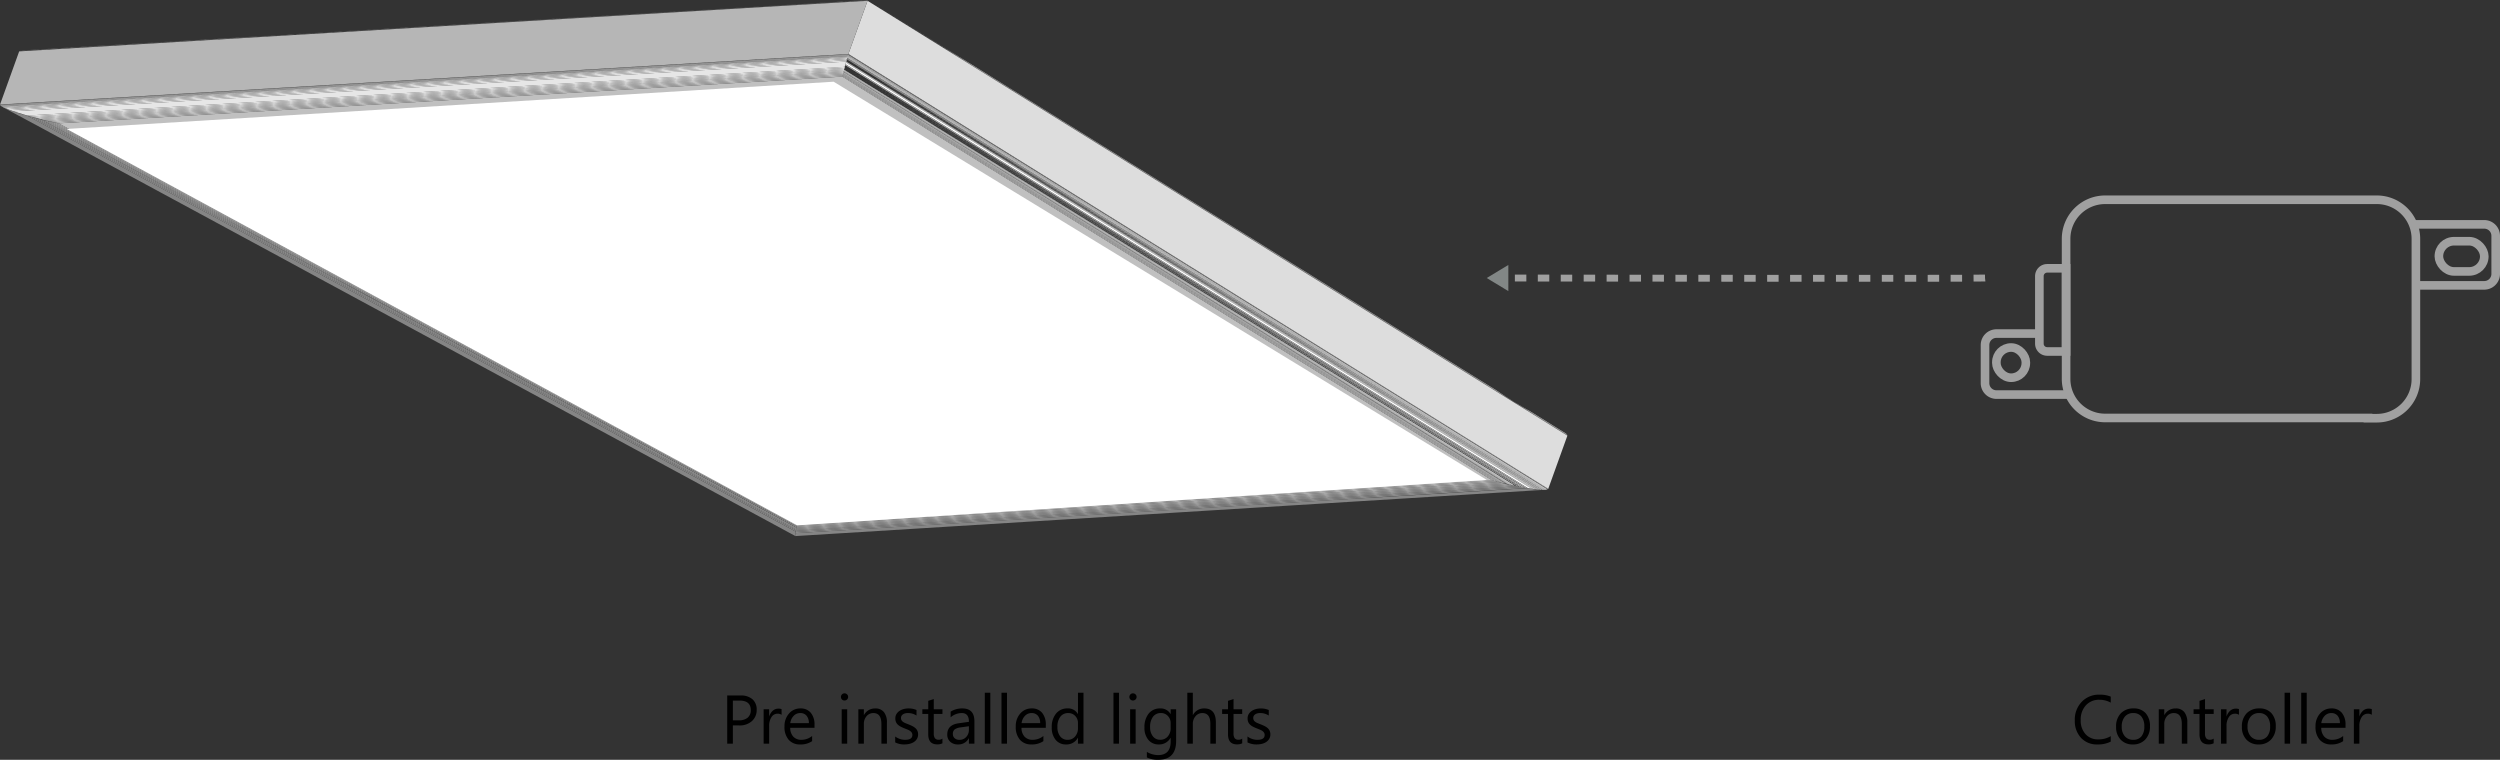 <svg xmlns="http://www.w3.org/2000/svg" xmlns:xlink="http://www.w3.org/1999/xlink" width="436.035" height="132.525" viewBox="0 0 436.035 132.525">
  <rect x="0" y="0" width="436.035" height="132.525" fill="#333333" stroke="none"/>
  <defs>
    <clipPath id="clip-path">
      <path id="Path_14" data-name="Path 14" d="M177.68,82.34l60.95,37.87L263,135.32c3.64,2.27,8.78,4.88,12.14,7.55,3.64,2.26,8.77,4.87,12.12,7.53a69.61,69.61,0,0,0,6.06,3.76c1.81,1.13,4.34,2.48,6.05,3.76.27.17.39.3.36.41L177.62,82.48C177.65,82.38,177.67,82.33,177.68,82.34Z" fill="none"/>
    </clipPath>
    <clipPath id="clip-path-2">
      <path id="Path_21" data-name="Path 21" d="M30.2,91.13l81-4.83,14.8-.88,7.39-.44,14.78-.88,14.78-.88,7.39-.44c2.22-.14,5.17-.44,7.39-.44l-.06.14-148,8.82C29.69,91.21,29.88,91.15,30.2,91.13Z" fill="none"/>
    </clipPath>
    <clipPath id="clip-path-3">
      <path id="Path_32" data-name="Path 32" d="M165,175.84,26.74,101a52.731,52.731,0,0,0,9.78,2.87L165.39,173.6A12.1,12.1,0,0,0,165,175.84Z" fill="none"/>
    </clipPath>
    <clipPath id="clip-path-4">
      <path id="Path_43" data-name="Path 43" d="M295.83,167.76,165,175.84a10.74,10.74,0,0,1,.35-2.24l121.16-7.48a43.641,43.641,0,0,0,9.32,1.64Z" fill="none"/>
    </clipPath>
    <clipPath id="clip-path-5">
      <path id="Path_70" data-name="Path 70" d="M36.52,103.85c-5.82-1.3-10.39-2.77-10.21-3.28l148-8.82c-.18.51-.65,2.28-1.05,4Z" fill="none"/>
    </clipPath>
    <clipPath id="clip-path-6">
      <path id="Path_141" data-name="Path 141" d="M173.22,95.7c.4-1.67.87-3.44,1.05-4l122.07,75.9c-.19.51-4.57-.15-9.79-1.48Z" fill="none"/>
    </clipPath>
  </defs>
  <g id="LUMOS_1" data-name="LUMOS 1" transform="translate(-26.305 -82.339)">
    <path id="Path_1" data-name="Path 1" d="M440.08,155.24h-46.6a6.82,6.82,0,0,1-6.82-6.82V124a6.82,6.82,0,0,1,6.82-6.82h47.37a6.82,6.82,0,0,1,6.82,6.82v24.46a6.82,6.82,0,0,1-6.82,6.82h-2.3" fill="none" stroke="#a0a0a0" stroke-miterlimit="10" stroke-width="1.5"/>
    <path id="Path_2" data-name="Path 2" d="M447.2,121.47h12.39a2,2,0,0,1,2,2v6.64a2,2,0,0,1-2,2H448" fill="none" stroke="#a0a0a0" stroke-miterlimit="10" stroke-width="1.5"/>
    <rect id="Rectangle_1" data-name="Rectangle 1" width="7.92" height="5.27" rx="2.63" transform="translate(451.68 124.41)" fill="none" stroke="#a0a0a0" stroke-miterlimit="10" stroke-width="1.5"/>
    <path id="Path_3" data-name="Path 3" d="M387.24,151.16H374.52a2,2,0,0,1-2-2v-6.64a2,2,0,0,1,2-2h7.6" fill="none" stroke="#a0a0a0" stroke-miterlimit="10" stroke-width="1.5"/>
    <rect id="Rectangle_2" data-name="Rectangle 2" width="5.14" height="5.27" rx="2.57" transform="translate(374.5 142.95)" fill="none" stroke="#a0a0a0" stroke-miterlimit="10" stroke-width="1.5"/>
    <path id="Path_4" data-name="Path 4" d="M383.35,143.64h3.31v-14.5h-3.31A1.36,1.36,0,0,0,382,130.5v11.77A1.36,1.36,0,0,0,383.35,143.64Z" fill="none" stroke="#a0a0a0" stroke-miterlimit="10" stroke-width="1.5"/>
    <path id="Path_585" data-name="Path 585" d="M6.82-.352A4.928,4.928,0,0,1,4.5.141,3.742,3.742,0,0,1,1.629-1.014,4.259,4.259,0,0,1,.551-4.043,4.464,4.464,0,0,1,1.764-7.3,4.117,4.117,0,0,1,4.84-8.543,4.932,4.932,0,0,1,6.82-8.2v1.049a4.016,4.016,0,0,0-1.992-.5,3.057,3.057,0,0,0-2.347.967,3.642,3.642,0,0,0-.9,2.584,3.465,3.465,0,0,0,.841,2.446,2.861,2.861,0,0,0,2.206.911A4.139,4.139,0,0,0,6.82-1.307Zm3.85.492A2.783,2.783,0,0,1,8.546-.7,3.114,3.114,0,0,1,7.752-2.93a3.244,3.244,0,0,1,.826-2.361,2.97,2.97,0,0,1,2.232-.85,2.691,2.691,0,0,1,2.095.826,3.276,3.276,0,0,1,.753,2.291,3.223,3.223,0,0,1-.812,2.3A2.844,2.844,0,0,1,10.67.141Zm.07-5.473a1.828,1.828,0,0,0-1.465.63,2.587,2.587,0,0,0-.539,1.737,2.447,2.447,0,0,0,.545,1.682,1.852,1.852,0,0,0,1.459.615,1.757,1.757,0,0,0,1.433-.6,2.619,2.619,0,0,0,.5-1.717,2.664,2.664,0,0,0-.5-1.734A1.749,1.749,0,0,0,10.74-5.332ZM20.174,0h-.961V-3.422q0-1.91-1.395-1.91a1.513,1.513,0,0,0-1.192.542,2.009,2.009,0,0,0-.472,1.368V0h-.961V-6h.961v1h.023a2.166,2.166,0,0,1,1.969-1.137,1.836,1.836,0,0,1,1.506.636,2.832,2.832,0,0,1,.521,1.837Zm4.594-.059a1.853,1.853,0,0,1-.9.188Q22.3.129,22.3-1.629V-5.18H21.264V-6H22.3V-7.465l.961-.311V-6h1.512v.82H23.256V-1.8a1.4,1.4,0,0,0,.205.861.818.818,0,0,0,.68.258,1.01,1.01,0,0,0,.627-.2ZM29.18-5.027a1.175,1.175,0,0,0-.727-.193,1.226,1.226,0,0,0-1.028.58,2.682,2.682,0,0,0-.413,1.582V0h-.961V-6h.961v1.236h.023a2.1,2.1,0,0,1,.627-.987,1.43,1.43,0,0,1,.943-.354,1.569,1.569,0,0,1,.574.082ZM32.611.141A2.783,2.783,0,0,1,30.487-.7a3.114,3.114,0,0,1-.794-2.229,3.244,3.244,0,0,1,.826-2.361,2.97,2.97,0,0,1,2.232-.85,2.691,2.691,0,0,1,2.095.826A3.276,3.276,0,0,1,35.6-3.023a3.223,3.223,0,0,1-.812,2.3A2.844,2.844,0,0,1,32.611.141Zm.07-5.473a1.828,1.828,0,0,0-1.465.63,2.587,2.587,0,0,0-.539,1.737,2.447,2.447,0,0,0,.545,1.682,1.852,1.852,0,0,0,1.459.615,1.757,1.757,0,0,0,1.433-.6,2.619,2.619,0,0,0,.5-1.717,2.664,2.664,0,0,0-.5-1.734A1.749,1.749,0,0,0,32.681-5.332ZM38.1,0h-.961V-8.883H38.1ZM41,0H40.04V-8.883H41Zm6.768-2.76H43.533a2.244,2.244,0,0,0,.539,1.547,1.858,1.858,0,0,0,1.418.545,2.948,2.948,0,0,0,1.863-.668v.9a3.482,3.482,0,0,1-2.092.574,2.536,2.536,0,0,1-2-.817,3.346,3.346,0,0,1-.727-2.3,3.281,3.281,0,0,1,.794-2.282A2.546,2.546,0,0,1,45.3-6.141a2.256,2.256,0,0,1,1.822.762,3.176,3.176,0,0,1,.645,2.115Zm-.984-.814a1.955,1.955,0,0,0-.4-1.295,1.368,1.368,0,0,0-1.1-.463,1.552,1.552,0,0,0-1.154.486,2.207,2.207,0,0,0-.586,1.271Zm5.566-1.453a1.175,1.175,0,0,0-.727-.193,1.226,1.226,0,0,0-1.028.58,2.682,2.682,0,0,0-.413,1.582V0h-.961V-6h.961v1.236h.023a2.1,2.1,0,0,1,.627-.987,1.43,1.43,0,0,1,.943-.354,1.569,1.569,0,0,1,.574.082Z" transform="translate(387.63 212.04)"/>
    <path id="Path_584" data-name="Path 584" d="M2.086-3.176V0H1.1V-8.4H3.41A3.047,3.047,0,0,1,5.5-7.746,2.343,2.343,0,0,1,6.24-5.895a2.547,2.547,0,0,1-.823,1.957,3.145,3.145,0,0,1-2.224.762Zm0-4.336v3.445H3.117a2.306,2.306,0,0,0,1.556-.466,1.649,1.649,0,0,0,.536-1.315q0-1.664-1.969-1.664Zm8.5,2.484a1.175,1.175,0,0,0-.727-.193,1.226,1.226,0,0,0-1.028.58,2.682,2.682,0,0,0-.413,1.582V0H7.453V-6h.961v1.236h.023a2.1,2.1,0,0,1,.627-.987,1.43,1.43,0,0,1,.943-.354,1.569,1.569,0,0,1,.574.082ZM16.327-2.76H12.091a2.244,2.244,0,0,0,.539,1.547,1.858,1.858,0,0,0,1.418.545,2.948,2.948,0,0,0,1.863-.668v.9A3.482,3.482,0,0,1,13.82.141a2.536,2.536,0,0,1-2-.817,3.346,3.346,0,0,1-.727-2.3,3.281,3.281,0,0,1,.794-2.282,2.546,2.546,0,0,1,1.972-.882,2.256,2.256,0,0,1,1.822.762,3.176,3.176,0,0,1,.645,2.115Zm-.984-.814a1.955,1.955,0,0,0-.4-1.295,1.368,1.368,0,0,0-1.1-.463,1.552,1.552,0,0,0-1.154.486A2.207,2.207,0,0,0,12.1-3.574ZM21.56-7.523A.609.609,0,0,1,21.12-7.7a.593.593,0,0,1-.182-.445.6.6,0,0,1,.182-.448.6.6,0,0,1,.439-.179.621.621,0,0,1,.448.179.6.6,0,0,1,.185.448.594.594,0,0,1-.185.439A.615.615,0,0,1,21.56-7.523ZM22.029,0h-.961V-6h.961Zm6.926,0h-.961V-3.422q0-1.91-1.395-1.91a1.513,1.513,0,0,0-1.192.542,2.009,2.009,0,0,0-.472,1.368V0h-.961V-6h.961v1h.023a2.166,2.166,0,0,1,1.969-1.137,1.836,1.836,0,0,1,1.506.636,2.832,2.832,0,0,1,.521,1.837ZM30.4-.217V-1.248a2.844,2.844,0,0,0,1.729.58q1.266,0,1.266-.844a.732.732,0,0,0-.108-.407,1.08,1.08,0,0,0-.293-.3,2.255,2.255,0,0,0-.434-.231q-.249-.1-.536-.214a6.9,6.9,0,0,1-.7-.319,2.115,2.115,0,0,1-.5-.363,1.352,1.352,0,0,1-.3-.46,1.627,1.627,0,0,1-.1-.6,1.434,1.434,0,0,1,.193-.747,1.715,1.715,0,0,1,.516-.545,2.4,2.4,0,0,1,.735-.331,3.262,3.262,0,0,1,.853-.111,3.442,3.442,0,0,1,1.395.27V-4.9a2.718,2.718,0,0,0-1.523-.434,1.781,1.781,0,0,0-.486.062,1.191,1.191,0,0,0-.372.173.8.8,0,0,0-.24.267.7.7,0,0,0-.085.343.822.822,0,0,0,.085.393.864.864,0,0,0,.249.281,1.9,1.9,0,0,0,.4.223q.234.1.533.217a7.421,7.421,0,0,1,.715.313,2.452,2.452,0,0,1,.539.363,1.42,1.42,0,0,1,.343.466,1.5,1.5,0,0,1,.12.627,1.478,1.478,0,0,1-.2.773,1.682,1.682,0,0,1-.524.545A2.4,2.4,0,0,1,32.9.035a3.732,3.732,0,0,1-.9.105A3.4,3.4,0,0,1,30.4-.217Zm8.238.158a1.853,1.853,0,0,1-.9.188q-1.576,0-1.576-1.758V-5.18H35.136V-6h1.031V-7.465l.961-.311V-6H38.64v.82H37.128V-1.8a1.4,1.4,0,0,0,.205.861.818.818,0,0,0,.68.258,1.01,1.01,0,0,0,.627-.2ZM44.218,0h-.961V-.937h-.023A2.012,2.012,0,0,1,41.388.141a1.973,1.973,0,0,1-1.4-.475,1.644,1.644,0,0,1-.507-1.26q0-1.682,1.98-1.957l1.8-.252q0-1.529-1.236-1.529a2.954,2.954,0,0,0-1.957.738v-.984A3.718,3.718,0,0,1,42.1-6.141q2.115,0,2.115,2.238Zm-.961-3.035-1.447.2A2.35,2.35,0,0,0,40.8-2.5a.955.955,0,0,0-.34.841.916.916,0,0,0,.313.718,1.211,1.211,0,0,0,.835.278,1.542,1.542,0,0,0,1.181-.5,1.79,1.79,0,0,0,.466-1.269ZM46.99,0h-.961V-8.883h.961ZM49.9,0h-.961V-8.883H49.9Zm6.768-2.76H52.427a2.244,2.244,0,0,0,.539,1.547,1.858,1.858,0,0,0,1.418.545,2.948,2.948,0,0,0,1.863-.668v.9a3.482,3.482,0,0,1-2.092.574,2.536,2.536,0,0,1-2-.817,3.346,3.346,0,0,1-.727-2.3,3.281,3.281,0,0,1,.794-2.282A2.546,2.546,0,0,1,54.2-6.141a2.256,2.256,0,0,1,1.822.762,3.176,3.176,0,0,1,.645,2.115Zm-.984-.814a1.955,1.955,0,0,0-.4-1.295,1.368,1.368,0,0,0-1.1-.463,1.552,1.552,0,0,0-1.154.486,2.207,2.207,0,0,0-.586,1.271ZM63.238,0h-.961V-1.02h-.023A2.218,2.218,0,0,1,60.191.141a2.241,2.241,0,0,1-1.808-.806,3.305,3.305,0,0,1-.677-2.194,3.6,3.6,0,0,1,.75-2.385,2.474,2.474,0,0,1,2-.9,1.923,1.923,0,0,1,1.8.973h.023V-8.883h.961Zm-.961-2.713V-3.6a1.717,1.717,0,0,0-.48-1.23,1.612,1.612,0,0,0-1.219-.5,1.659,1.659,0,0,0-1.383.645,2.824,2.824,0,0,0-.5,1.781,2.54,2.54,0,0,0,.483,1.638,1.58,1.58,0,0,0,1.3.6,1.641,1.641,0,0,0,1.3-.58A2.161,2.161,0,0,0,62.277-2.713ZM69.431,0H68.47V-8.883h.961Zm2.438-7.523a.609.609,0,0,1-.439-.176.593.593,0,0,1-.182-.445.6.6,0,0,1,.182-.448.6.6,0,0,1,.439-.179.621.621,0,0,1,.448.179.6.6,0,0,1,.185.448.594.594,0,0,1-.185.439A.615.615,0,0,1,71.869-7.523ZM72.337,0h-.961V-6h.961ZM79.4-.48q0,3.3-3.164,3.3A4.248,4.248,0,0,1,74.294,2.4V1.441A4,4,0,0,0,76.228,2q2.215,0,2.215-2.355v-.656h-.023A2.247,2.247,0,0,1,76.357.141a2.252,2.252,0,0,1-1.8-.8,3.2,3.2,0,0,1-.683-2.147,3.735,3.735,0,0,1,.735-2.432,2.457,2.457,0,0,1,2.013-.9,1.956,1.956,0,0,1,1.8.973h.023V-6H79.4Zm-.961-2.232V-3.6a1.717,1.717,0,0,0-.483-1.225,1.591,1.591,0,0,0-1.2-.51,1.669,1.669,0,0,0-1.395.647,2.89,2.89,0,0,0-.5,1.813,2.481,2.481,0,0,0,.483,1.6,1.562,1.562,0,0,0,1.28.6,1.673,1.673,0,0,0,1.315-.574A2.14,2.14,0,0,0,78.443-2.713ZM86.329,0h-.961V-3.457q0-1.875-1.395-1.875a1.52,1.52,0,0,0-1.184.542A2.02,2.02,0,0,0,82.31-3.4V0h-.961V-8.883h.961V-5h.023A2.182,2.182,0,0,1,84.3-6.141q2.027,0,2.027,2.443Zm4.594-.059a1.853,1.853,0,0,1-.9.188q-1.576,0-1.576-1.758V-5.18H87.419V-6h1.031V-7.465l.961-.311V-6h1.512v.82H89.411V-1.8a1.4,1.4,0,0,0,.205.861.818.818,0,0,0,.68.258,1.01,1.01,0,0,0,.627-.2Zm.92-.158V-1.248a2.844,2.844,0,0,0,1.729.58q1.266,0,1.266-.844a.732.732,0,0,0-.108-.407,1.08,1.08,0,0,0-.293-.3A2.255,2.255,0,0,0,94-2.446q-.249-.1-.536-.214a6.9,6.9,0,0,1-.7-.319,2.115,2.115,0,0,1-.5-.363,1.352,1.352,0,0,1-.3-.46,1.627,1.627,0,0,1-.1-.6,1.434,1.434,0,0,1,.193-.747,1.715,1.715,0,0,1,.516-.545,2.4,2.4,0,0,1,.735-.331,3.262,3.262,0,0,1,.853-.111,3.442,3.442,0,0,1,1.395.27V-4.9a2.718,2.718,0,0,0-1.523-.434,1.781,1.781,0,0,0-.486.062,1.191,1.191,0,0,0-.372.173.8.8,0,0,0-.24.267.7.7,0,0,0-.085.343.822.822,0,0,0,.085.393.864.864,0,0,0,.249.281,1.9,1.9,0,0,0,.4.223q.234.1.533.217a7.421,7.421,0,0,1,.715.313,2.452,2.452,0,0,1,.539.363,1.42,1.42,0,0,1,.343.466,1.5,1.5,0,0,1,.12.627,1.478,1.478,0,0,1-.2.773,1.682,1.682,0,0,1-.524.545,2.4,2.4,0,0,1-.756.322,3.732,3.732,0,0,1-.9.105A3.4,3.4,0,0,1,91.843-.217Z" transform="translate(152.04 212.04)"/>
    <g id="Group_19" data-name="Group 19">
      <g id="Group_3" data-name="Group 3">
        <g id="Group_2" data-name="Group 2" clip-path="url(#clip-path)">
          <g id="Group_1" data-name="Group 1">
            <path id="Path_5" data-name="Path 5" d="M299.68,158.33,177.62,82.48h0l122.05,75.84h0" fill="#ccc"/>
            <path id="Path_6" data-name="Path 6" d="M299.68,158.29l-122-75.84h0l122,75.84h0" fill="#c7c7c7"/>
            <path id="Path_7" data-name="Path 7" d="M299.68,158.26h0l-6.1-3.79-6.1-3.79-6.1-3.79-6.1-3.8-6.11-3.79-6.1-3.79-6.1-3.79-6.1-3.79-6.1-3.79-6.11-3.8-6.1-3.79-6.1-3.79-6.1-3.79-6.11-3.8-6.1-3.79-6.1-3.79-6.11-3.79-6.1-3.8-6.1-3.8-6.1-3.79h0l122,75.82" fill="#c2c2c2"/>
            <path id="Path_8" data-name="Path 8" d="M299.66,158.22l-122-75.82h0l122,75.8h0" fill="#bdbdbd"/>
            <path id="Path_9" data-name="Path 9" d="M299.64,158.18h0l-6.09-3.79-6.1-3.78-6.09-3.79-6.1-3.79-6.1-3.79-6.09-3.79-6.1-3.79-6.1-3.79-6.1-3.79-6.1-3.79-6.1-3.79-6.1-3.79-6.1-3.79-6.1-3.79-6.11-3.79-6.1-3.79-6.1-3.8L189.86,90l-6.1-3.79-6.11-3.79h0L299.6,158.14h0" fill="#b8b8b8"/>
            <path id="Path_10" data-name="Path 10" d="M299.6,158.14h0l-6.09-3.79-6.09-3.78-6.09-3.79L275.24,143l-6.09-3.79-6.09-3.78-6.1-3.79-6.1-3.79-6.09-3.79-6.1-3.79-6.1-3.79-6.1-3.79-6.1-3.79-6.1-3.79-6.1-3.79-6.1-3.79L196,93.74,189.86,90l-6.1-3.8-6.1-3.79h0l121.88,75.74h.05" fill="#b3b3b3"/>
            <path id="Path_11" data-name="Path 11" d="M299.55,158.09,177.67,82.35h0L299.49,158l.06.05" fill="#adadad"/>
            <path id="Path_12" data-name="Path 12" d="M299.49,158,177.67,82.34h0L299.41,158l.08.06" fill="#a8a8a8"/>
            <path id="Path_13" data-name="Path 13" d="M299.41,158h0l-6.06-3.77-6.07-3.77-6.06-3.77-6.08-3.77-6.07-3.78L263,135.35l-6.08-3.78-6.09-3.78-6.1-3.79-6.09-3.78-6.09-3.79-6.09-3.78-6.1-3.79-6.09-3.79-6.1-3.79-6.1-3.79L196,93.71l-6.09-3.79-6.1-3.79-6.1-3.79h0l6.1,3.79,6.1,3.78L196,93.7l6.1,3.79,6.1,3.79,6.09,3.79,6.1,3.78,6.09,3.79h0l6.09,3.78,6.09,3.79h0l6.08,3.78,6.09,3.78h0l6.08,3.78,6.07,3.77h0L269,139.1l6.07,3.77h0l6.07,3.76,6,3.77h0l6.06,3.76,6.05,3.76h0l.09.06" fill="#a3a3a3"/>
          </g>
        </g>
      </g>
      <g id="Group_6" data-name="Group 6">
        <g id="Group_5" data-name="Group 5" clip-path="url(#clip-path-2)">
          <g id="Group_4" data-name="Group 4">
            <path id="Path_15" data-name="Path 15" d="M177.62,82.48l-148,8.82h0l148-8.83h0" fill="#a8a8a8"/>
            <path id="Path_16" data-name="Path 16" d="M177.63,82.44h0l-7.4.44-7.4.44-7.4.45-7.39.44-7.4.44-7.4.44-7.4.44-7.4.44-7.39.44-7.4.45-7.4.44-7.4.44-7.39.44-7.4.44-7.4.44-7.4.44-7.39.44-7.4.45-7.4.44-7.4.44h0l147.92-8.82h0" fill="#a3a3a3"/>
            <path id="Path_17" data-name="Path 17" d="M177.64,82.41h0l-7.4.44-7.39.44-7.4.44-7.4.44-7.4.44-7.39.44-7.4.44-7.4.45-7.39.44-7.4.44-7.4.44-7.39.44-7.4.44-7.39.44-7.4.44-7.39.45-7.4.44-7.39.44-7.4.44-7.39.44h.08l147.86-8.82h0" fill="#9e9e9e"/>
            <path id="Path_18" data-name="Path 18" d="M177.66,82.38,29.8,91.2a.21.21,0,0,1,.12,0l147.75-8.82h0" fill="#999"/>
            <path id="Path_19" data-name="Path 19" d="M177.67,82.35h0l-7.4.44-7.39.45-7.4.44-7.39.44-7.4.44L133.3,85l-7.4.44-7.39.44-7.39.44-7.39.44-7.39.44L89,87.64l-7.39.45-7.38.44L66.8,89l-7.39.44L52,89.85l-7.38.44-7.37.44-7.37.44h.16l147.6-8.8h0" fill="#949494"/>
            <path id="Path_20" data-name="Path 20" d="M177.68,82.34l-147.6,8.8h.12l7.34-.43,7.34-.44,7.35-.44,7.35-.44,7.36-.44,7.36-.44,7.37-.44L89,87.62l7.38-.44,7.38-.44,7.38-.44,7.38-.44,7.39-.44,7.39-.44,7.38-.44,7.4-.44,7.39-.44,7.39-.44,7.39-.44,7.39-.44h0" fill="#8f8f8f"/>
          </g>
        </g>
      </g>
      <g id="Group_9" data-name="Group 9">
        <g id="Group_8" data-name="Group 8" clip-path="url(#clip-path-3)">
          <g id="Group_7" data-name="Group 7">
            <path id="Path_22" data-name="Path 22" d="M36.52,103.85,165.39,173.6v.14l-6.82-3.69-6.83-3.7-6.83-3.69L138.07,159l-6.8-3.68-6.78-3.67L117.74,148,111,144.34l-6.66-3.61-6.61-3.58L91.2,133.6l-6.49-3.51-6.41-3.47L72,123.19l-6.25-3.38-6.15-3.33-6.05-3.28L47.56,110l-5.82-3.16L36,103.74l.49.11" fill="#b3b3b3"/>
            <path id="Path_23" data-name="Path 23" d="M36,103.74l129.33,70v.15l-6.83-3.69-6.83-3.7-6.84-3.7L138,159.11l-6.81-3.69-6.78-3.67-6.76-3.66-6.72-3.64-6.68-3.61-6.63-3.59-6.58-3.56-6.51-3.52-6.44-3.49-6.37-3.45-6.28-3.4-6.2-3.35-6.1-3.3-6-3.25-5.88-3.19-5.78-3.12.54.12" fill="#adadad"/>
            <path id="Path_24" data-name="Path 24" d="M35.49,103.62l129.84,70.27v.15L34.94,103.49l.55.13" fill="#a8a8a8"/>
            <path id="Path_25" data-name="Path 25" d="M34.94,103.49,165.3,174v.16L34.38,103.35l.56.14" fill="#a3a3a3"/>
            <path id="Path_26" data-name="Path 26" d="M34.38,103.35,165.27,174.2v.15L33.79,103.21l.59.14" fill="#9e9e9e"/>
            <path id="Path_27" data-name="Path 27" d="M33.79,103.21h0l6,3.24,6.08,3.29L52,113.07l6.25,3.39,6.33,3.42,6.4,3.47,6.47,3.5L84,130.39,90.59,134l6.64,3.6,6.69,3.62,6.73,3.64,6.76,3.66,6.79,3.67,6.81,3.69,6.83,3.7,6.85,3.7,6.85,3.71,6.85,3.71,6.85,3.7v.16l-6.86-3.71-6.85-3.71-6.86-3.71-6.85-3.71L131,156l-6.83-3.7-6.8-3.68-6.78-3.66-6.74-3.65-6.7-3.63L90.43,134l-6.62-3.58-6.56-3.55-6.51-3.53L64.3,119.9l-6.38-3.46L51.62,113l-6.23-3.37-6.15-3.32-6.05-3.28.6.15" fill="#999"/>
            <path id="Path_28" data-name="Path 28" d="M33.19,103.06l132,71.45v.17L32.53,102.89l.66.17" fill="#949494"/>
            <path id="Path_29" data-name="Path 29" d="M32.53,102.89l132.65,71.79v.18L31.8,102.69l.73.2" fill="#8f8f8f"/>
            <path id="Path_30" data-name="Path 30" d="M31.8,102.69l133.35,72.17v.21L30.94,102.45l.86.24" fill="#8a8a8a"/>
            <path id="Path_31" data-name="Path 31" d="M30.94,102.45l134.17,72.62a2.74,2.74,0,0,0-.07.77l-6.94-3.76-6.93-3.75-6.93-3.75-6.94-3.76-6.93-3.75-6.93-3.75-6.93-3.75-6.93-3.75-6.92-3.75-6.93-3.75-6.92-3.74-6.91-3.74L75,127.09l-6.9-3.73-6.91-3.74-6.9-3.73-6.89-3.73-6.89-3.73-6.88-3.73L26.74,101a25.189,25.189,0,0,0,4.2,1.47" fill="#858585"/>
          </g>
        </g>
      </g>
      <g id="Group_12" data-name="Group 12">
        <g id="Group_11" data-name="Group 11" clip-path="url(#clip-path-4)">
          <g id="Group_10" data-name="Group 10">
            <path id="Path_33" data-name="Path 33" d="M165.39,173.6l121.16-7.48.58.15-121.78,7.52v-.19" fill="#b3b3b3"/>
            <path id="Path_34" data-name="Path 34" d="M165.35,173.79l121.78-7.52.64.16L165.31,174v-.2" fill="#adadad"/>
            <path id="Path_35" data-name="Path 35" d="M165.31,174l122.46-7.56.64.15-123.14,7.6a1.29,1.29,0,0,0,0-.19" fill="#a8a8a8"/>
            <path id="Path_36" data-name="Path 36" d="M165.27,174.18l123.14-7.6.64.14-123.81,7.65v-.19" fill="#a3a3a3"/>
            <path id="Path_37" data-name="Path 37" d="M165.24,174.37l123.81-7.65.65.15-124.5,7.68v-.18" fill="#9e9e9e"/>
            <path id="Path_38" data-name="Path 38" d="M165.2,174.55l124.5-7.68.67.14-125.2,7.73v-.19" fill="#999"/>
            <path id="Path_39" data-name="Path 39" d="M165.17,174.74,290.37,167l.69.14-125.92,7.77v-.18" fill="#949494"/>
            <path id="Path_40" data-name="Path 40" d="M165.14,174.92l125.92-7.77.75.14-126.7,7.82v-.19" fill="#8f8f8f"/>
            <path id="Path_41" data-name="Path 41" d="M165.11,175.11l126.7-7.82.86.15-127.59,7.88q-.005-.1,0-.21" fill="#8a8a8a"/>
            <path id="Path_42" data-name="Path 42" d="M165.08,175.32l6.51-.4,6.51-.4,6.51-.41,6.51-.4,6.51-.4,6.5-.4,6.48-.4,6.47-.4,6.46-.4,6.43-.4,6.42-.39,6.39-.4,6.36-.39,6.33-.39,6.3-.39L268,169l6.23-.38,6.18-.38,6.14-.38,6.09-.38a16.728,16.728,0,0,0,3.16.32l-6.5.4-6.51.41h0l-6.52.4-6.52.4h0l-6.53.4-6.53.41h0l-6.53.4-6.54.4-6.54.41-6.54.4-6.55.41-6.55.4-6.55.4-6.55.41-6.55.4-6.56.41-6.55.4-6.56.41-6.55.4-6.56.41v-.52" fill="#858585"/>
          </g>
        </g>
      </g>
      <path id="Path_44" data-name="Path 44" d="M174.28,91.75l3.34-9.27,122.06,75.84-3.34,9.28Z" fill="#ddd"/>
      <path id="Path_45" data-name="Path 45" d="M26.31,100.57l3.34-9.27,147.97-8.82-3.34,9.27Z" fill="#b6b6b6"/>
      <path id="Path_46" data-name="Path 46" d="M173.22,95.7l113.33,70.42L165.39,173.6,36.52,103.85Z" fill="silver"/>
      <g id="Group_15" data-name="Group 15">
        <g id="Group_14" data-name="Group 14" clip-path="url(#clip-path-5)">
          <g id="Group_13" data-name="Group 13">
            <path id="Path_47" data-name="Path 47" d="M173.22,95.7l-136.7,8.15h-.07l136.77-8.16h0" fill="#b3b3b3"/>
            <path id="Path_48" data-name="Path 48" d="M173.22,95.68,36.45,103.84l-.7-.16,137.52-8.2-.05.2" fill="#b8b8b8"/>
            <path id="Path_49" data-name="Path 49" d="M173.27,95.48l-137.52,8.2-.67-.16,138.24-8.24v.2" fill="#bdbdbd"/>
            <path id="Path_50" data-name="Path 50" d="M173.32,95.28,35.08,103.52l-.64-.15,138.93-8.29-.05.2" fill="#c2c2c2"/>
            <path id="Path_51" data-name="Path 51" d="M173.37,95.08,34.44,103.37l-.61-.15,139.58-8.33v.19" fill="#c7c7c7"/>
            <path id="Path_52" data-name="Path 52" d="M173.41,94.89,33.83,103.22l-.56-.14,140.19-8.36-.05.17" fill="#ccc"/>
            <path id="Path_53" data-name="Path 53" d="M173.46,94.72,33.27,103.08l-.54-.14,140.77-8.4v.18" fill="#d1d1d1"/>
            <path id="Path_54" data-name="Path 54" d="M173.5,94.54l-140.77,8.4-.52-.14,141.34-8.43-.05.17" fill="#d6d6d6"/>
            <path id="Path_55" data-name="Path 55" d="M173.55,94.37,32.21,102.8l-.53-.14,141.91-8.47v.18" fill="#dbdbdb"/>
            <path id="Path_56" data-name="Path 56" d="M173.59,94.19,31.68,102.66l-.62-.17L173.64,94v.21" fill="#e0e0e0"/>
            <path id="Path_57" data-name="Path 57" d="M173.64,94,31.06,102.49c-.91-.26-1.73-.51-2.42-.74l145.24-8.67q-.1.42-.24.9" fill="#e6e6e6"/>
            <path id="Path_58" data-name="Path 58" d="M173.88,93.08,28.64,101.75l-.57-.2L174,92.84a.322.322,0,0,1-.07.24" fill="#e0e0e0"/>
            <path id="Path_59" data-name="Path 59" d="M174,92.84,28.07,101.55l-.47-.18L174,92.63l-.06.21" fill="#dbdbdb"/>
            <path id="Path_60" data-name="Path 60" d="M174,92.63,27.6,101.37l-.38-.16,146.84-8.76a1.21,1.21,0,0,0-.05.18" fill="#d6d6d6"/>
            <path id="Path_61" data-name="Path 61" d="M174.06,92.45,27.22,101.21l-.29-.13L174.1,92.3v.15" fill="#d1d1d1"/>
            <path id="Path_62" data-name="Path 62" d="M174.1,92.3,26.93,101.08l-.21-.11,147.42-8.79v.12" fill="#ccc"/>
            <path id="Path_63" data-name="Path 63" d="M174.14,92.18,26.72,101l-.15-.08,147.6-8.81v.1" fill="#c7c7c7"/>
            <path id="Path_64" data-name="Path 64" d="M174.17,92.08l-147.6,8.81-.11-.08L174.19,92v.08" fill="#c2c2c2"/>
            <path id="Path_65" data-name="Path 65" d="M174.19,92,26.46,100.81l-.08-.07,147.83-8.82V92" fill="#bdbdbd"/>
            <path id="Path_66" data-name="Path 66" d="M174.21,91.92,26.38,100.74v-.06l147.9-8.82v.06" fill="#b8b8b8"/>
            <path id="Path_67" data-name="Path 67" d="M174.24,91.86l-147.9,8.82a.05.05,0,0,1,0-.05l147.94-8.82h0" fill="#b3b3b3"/>
            <path id="Path_68" data-name="Path 68" d="M174.25,91.81,26.31,100.63h0l148-8.82h0" fill="#adadad"/>
            <path id="Path_69" data-name="Path 69" d="M174.27,91.76,26.31,100.58v-.01l147.97-8.82-.01.01" fill="#a8a8a8"/>
          </g>
        </g>
      </g>
      <g id="Group_18" data-name="Group 18">
        <g id="Group_17" data-name="Group 17" clip-path="url(#clip-path-6)">
          <g id="Group_16" data-name="Group 16">
            <path id="Path_71" data-name="Path 71" d="M286.55,166.12,173.22,95.7h0l113.37,70.44h0" fill="#b3b3b3"/>
            <path id="Path_72" data-name="Path 72" d="M286.59,166.13,173.22,95.69v-.15L287,166.24l-.44-.11" fill="#b8b8b8"/>
            <path id="Path_73" data-name="Path 73" d="M287,166.24,173.26,95.54V95.4l114.17,70.95-.43-.11" fill="#bdbdbd"/>
            <path id="Path_74" data-name="Path 74" d="M287.46,166.35,173.29,95.4v-.12l114.53,71.16-.39-.09" fill="#c2c2c2"/>
            <path id="Path_75" data-name="Path 75" d="M287.85,166.44,173.32,95.28v-.12l114.86,71.37-.36-.09" fill="#c7c7c7"/>
            <path id="Path_76" data-name="Path 76" d="M288.21,166.53,173.35,95.16v-.11L288.52,166.6l-.31-.07" fill="#ccc"/>
            <path id="Path_77" data-name="Path 77" d="M288.52,166.6,173.38,95.05v-.1L288.8,166.67l-.3-.07" fill="#d1d1d1"/>
            <path id="Path_78" data-name="Path 78" d="M288.82,166.67,173.4,95v-.08l115.63,71.85-.23-.05" fill="#d6d6d6"/>
            <path id="Path_79" data-name="Path 79" d="M289.05,166.72,173.42,94.87v-.08l115.83,72-.22-.05" fill="#dbdbdb"/>
            <path id="Path_80" data-name="Path 80" d="M289.27,166.77l-115.83-72V94.7l116,72.1h-.23" fill="#e0e0e0"/>
            <path id="Path_81" data-name="Path 81" d="M289.5,166.82l-116-72.1v-.07l116.2,72.21h-.17" fill="#e6e6e6"/>
            <path id="Path_82" data-name="Path 82" d="M289.67,166.86,173.47,94.65V94.6l116.34,72.29h-.16" fill="#ebebeb"/>
            <path id="Path_83" data-name="Path 83" d="M289.83,166.89,173.49,94.6v-.06L290,166.93h-.16" fill="#f0f0f0"/>
            <path id="Path_84" data-name="Path 84" d="M290,166.93,173.5,94.54v-.05L290.15,167h-.16" fill="#f5f5f5"/>
            <path id="Path_85" data-name="Path 85" d="M290.15,167,173.52,94.49h0L290.29,167h-.14" fill="#fafafa"/>
            <path id="Path_86" data-name="Path 86" d="M290.29,167,173.53,94.44h0L290.41,167h-.12" fill="#fff"/>
            <path id="Path_87" data-name="Path 87" d="M290.41,167,173.54,94.39h0l117,72.69h-.12" fill="#fff"/>
            <path id="Path_88" data-name="Path 88" d="M290.53,167l-117-72.69h0l117.08,72.75h-.11" fill="#fff"/>
            <path id="Path_89" data-name="Path 89" d="M290.64,167.06,173.56,94.31h0l117.19,72.82h-.12" fill="#fff"/>
            <path id="Path_90" data-name="Path 90" d="M290.76,167.09,173.57,94.27h0l117.29,72.88h-.11" fill="#fff"/>
            <path id="Path_91" data-name="Path 91" d="M290.87,167.11,173.58,94.23h0L291,167.13h-.11" fill="#fff"/>
            <path id="Path_92" data-name="Path 92" d="M291,167.13,173.59,94.19h0l117.48,73h-.1" fill="#fff"/>
            <path id="Path_93" data-name="Path 93" d="M291.08,167.15l-117.48-73h0l117.57,73.06h-.1" fill="#fff"/>
            <path id="Path_94" data-name="Path 94" d="M291.18,167.17,173.61,94.11h0l117.66,73.11h-.1" fill="#fff"/>
            <path id="Path_95" data-name="Path 95" d="M291.28,167.19,173.62,94.08h0l117.75,73.17h-.1" fill="#fff"/>
            <path id="Path_96" data-name="Path 96" d="M291.38,167.21,173.63,94h0l117.83,73.22h-.09" fill="#fff"/>
            <path id="Path_97" data-name="Path 97" d="M291.47,167.23,173.64,94h0l117.92,73.28h-.1" fill="#fff"/>
            <path id="Path_98" data-name="Path 98" d="M291.57,167.25,173.65,94h0l118,73.34h-.1" fill="#fff"/>
            <path id="Path_99" data-name="Path 99" d="M291.67,167.27l-118-73.34h0l118.1,73.39h-.1" fill="#fff"/>
            <path id="Path_100" data-name="Path 100" d="M291.77,167.28,173.67,93.89h0l118.2,73.41h-.1" fill="#fff"/>
            <path id="Path_101" data-name="Path 101" d="M291.87,167.3,173.68,93.86h0L292,167.32h-.1" fill="#fff"/>
            <path id="Path_102" data-name="Path 102" d="M292,167.32,173.69,93.82h0l118.37,73.56h-.1" fill="#fff"/>
            <path id="Path_103" data-name="Path 103" d="M292.07,167.34,173.7,93.78h0L292.16,167.4h-.1" fill="#fff"/>
            <path id="Path_104" data-name="Path 104" d="M292.17,167.36,173.71,93.74h0L292.3,167.43h-.14" fill="#fff"/>
            <path id="Path_105" data-name="Path 105" d="M292.31,167.38,173.72,93.69v-.06l118.72,73.78h-.15" fill="#fff"/>
            <path id="Path_106" data-name="Path 106" d="M292.46,167.41,173.74,93.63v-.06L292.6,167.43h-.15" fill="#fff"/>
            <path id="Path_107" data-name="Path 107" d="M292.61,167.43,173.75,93.57h0l119,73.94h-.15" fill="#fff"/>
            <path id="Path_108" data-name="Path 108" d="M292.76,167.46l-119-73.94a2.677,2.677,0,0,1,.07-.27l119.58,74.31-.66-.1" fill="#fff"/>
            <path id="Path_109" data-name="Path 109" d="M293.42,167.56,173.84,93.25v-.06l119.73,74.39h-.16" fill="#fff"/>
            <path id="Path_110" data-name="Path 110" d="M293.58,167.58,173.85,93.19v-.07l119.87,74.49h-.16" fill="#fff"/>
            <path id="Path_111" data-name="Path 111" d="M293.74,167.61,173.87,93.12v-.05l120,74.55h-.13" fill="#fff"/>
            <path id="Path_112" data-name="Path 112" d="M293.87,167.62l-120-74.55h0L294,167.64h-.09" fill="#fff"/>
            <path id="Path_113" data-name="Path 113" d="M294,167.64,173.9,93h0L294,167.65h0" fill="#fff"/>
            <path id="Path_114" data-name="Path 114" d="M294,167.65,173.91,93h0l120.21,74.7H294" fill="#fff"/>
            <path id="Path_115" data-name="Path 115" d="M294.13,167.66,173.92,93h0L294.2,167.75h-.08" fill="#fff"/>
            <path id="Path_116" data-name="Path 116" d="M294.21,167.67,173.93,92.92h0L294.3,167.68h-.09" fill="#fff"/>
            <path id="Path_117" data-name="Path 117" d="M294.3,167.68,173.94,92.89h0l120.42,74.84h-.07" fill="#fff"/>
            <path id="Path_118" data-name="Path 118" d="M294.37,167.69,174,92.85h0l120.5,74.88h-.08" fill="#fff"/>
            <path id="Path_119" data-name="Path 119" d="M294.45,167.7,174,92.82h0L294.53,167.7h-.08" fill="#fff"/>
            <path id="Path_120" data-name="Path 120" d="M294.53,167.7,174,92.78h0l120.63,75h-.07" fill="#fff"/>
            <path id="Path_121" data-name="Path 121" d="M294.6,167.71,174,92.75h0l120.7,75h-.08" fill="#fff"/>
            <path id="Path_122" data-name="Path 122" d="M294.68,167.72,174,92.72h0l120.76,75h-.07" fill="#fff"/>
            <path id="Path_123" data-name="Path 123" d="M294.75,167.72,174,92.69h0l120.84,75.08h-.09" fill="#fff"/>
            <path id="Path_124" data-name="Path 124" d="M294.84,167.73,174,92.65V92.6l120.92,75.14h-.09" fill="#fff"/>
            <path id="Path_125" data-name="Path 125" d="M294.93,167.74,174,92.6h0l121,75.19h-.08" fill="#fff"/>
            <path id="Path_126" data-name="Path 126" d="M295,167.75,174,92.56h0l121.1,75.19H295" fill="#fff"/>
            <path id="Path_127" data-name="Path 127" d="M295.1,167.75,174,92.53v-.06l121.2,75.29h-.1" fill="#fff"/>
            <path id="Path_128" data-name="Path 128" d="M295.2,167.76,174.05,92.47h0L295.3,167.81h-.12" fill="#fff"/>
            <path id="Path_129" data-name="Path 129" d="M295.32,167.76,174.07,92.42v-.06l121.36,75.41h-.12" fill="#fff"/>
            <path id="Path_130" data-name="Path 130" d="M295.44,167.77,174.08,92.36v-.08l121.47,75.49h-.14" fill="#fff"/>
            <path id="Path_131" data-name="Path 131" d="M295.58,167.77,174.11,92.28V92.2l121.6,75.57h-.15" fill="#fafafa"/>
            <path id="Path_132" data-name="Path 132" d="M295.73,167.77,174.13,92.2v-.08l121.72,75.64h-.14" fill="#f5f5f5"/>
            <path id="Path_133" data-name="Path 133" d="M295.87,167.76,174.15,92.12v-.08L296,167.75h-.13" fill="#f0f0f0"/>
            <path id="Path_134" data-name="Path 134" d="M296,167.75,174.18,92v-.06l121.9,75.75h-.1" fill="#ebebeb"/>
            <path id="Path_135" data-name="Path 135" d="M296.1,167.73,174.2,92v-.06l122,75.79h-.08" fill="#e6e6e6"/>
            <path id="Path_136" data-name="Path 136" d="M296.18,167.71l-122-75.79h0l122,75.81h-.06" fill="#e0e0e0"/>
            <path id="Path_137" data-name="Path 137" d="M296.24,167.68l-122-75.81v-.05l122,75.84h-.05" fill="#dbdbdb"/>
            <path id="Path_138" data-name="Path 138" d="M296.29,167.66l-122-75.84h0l122.06,75.85h0" fill="#d6d6d6"/>
            <path id="Path_139" data-name="Path 139" d="M296.32,167.63,174.26,91.78h0L296.34,167.6h0" fill="#d1d1d1"/>
            <path id="Path_140" data-name="Path 140" d="M296.34,167.6,174.27,91.75h.01L296.34,167.6h0" fill="#ccc"/>
          </g>
        </g>
      </g>
    </g>
    <path id="Path_142" data-name="Path 142" d="M165.33,173.97,37.93,104.83,171.7,96.59l113.91,69.45Z" fill="#fff"/>
    <path id="Path_143" data-name="Path 143" d="M289.38,133.11l-3.77-2.28,3.77-2.28Z" fill="#828786"/>
    <path id="Path_144" data-name="Path 144" d="M372.52,130.83c-1.15.12-83.48,0-83.48,0" fill="none" stroke="#a0a0a0" stroke-miterlimit="10" stroke-width="1.2" stroke-dasharray="2"/>
  </g>
</svg>
